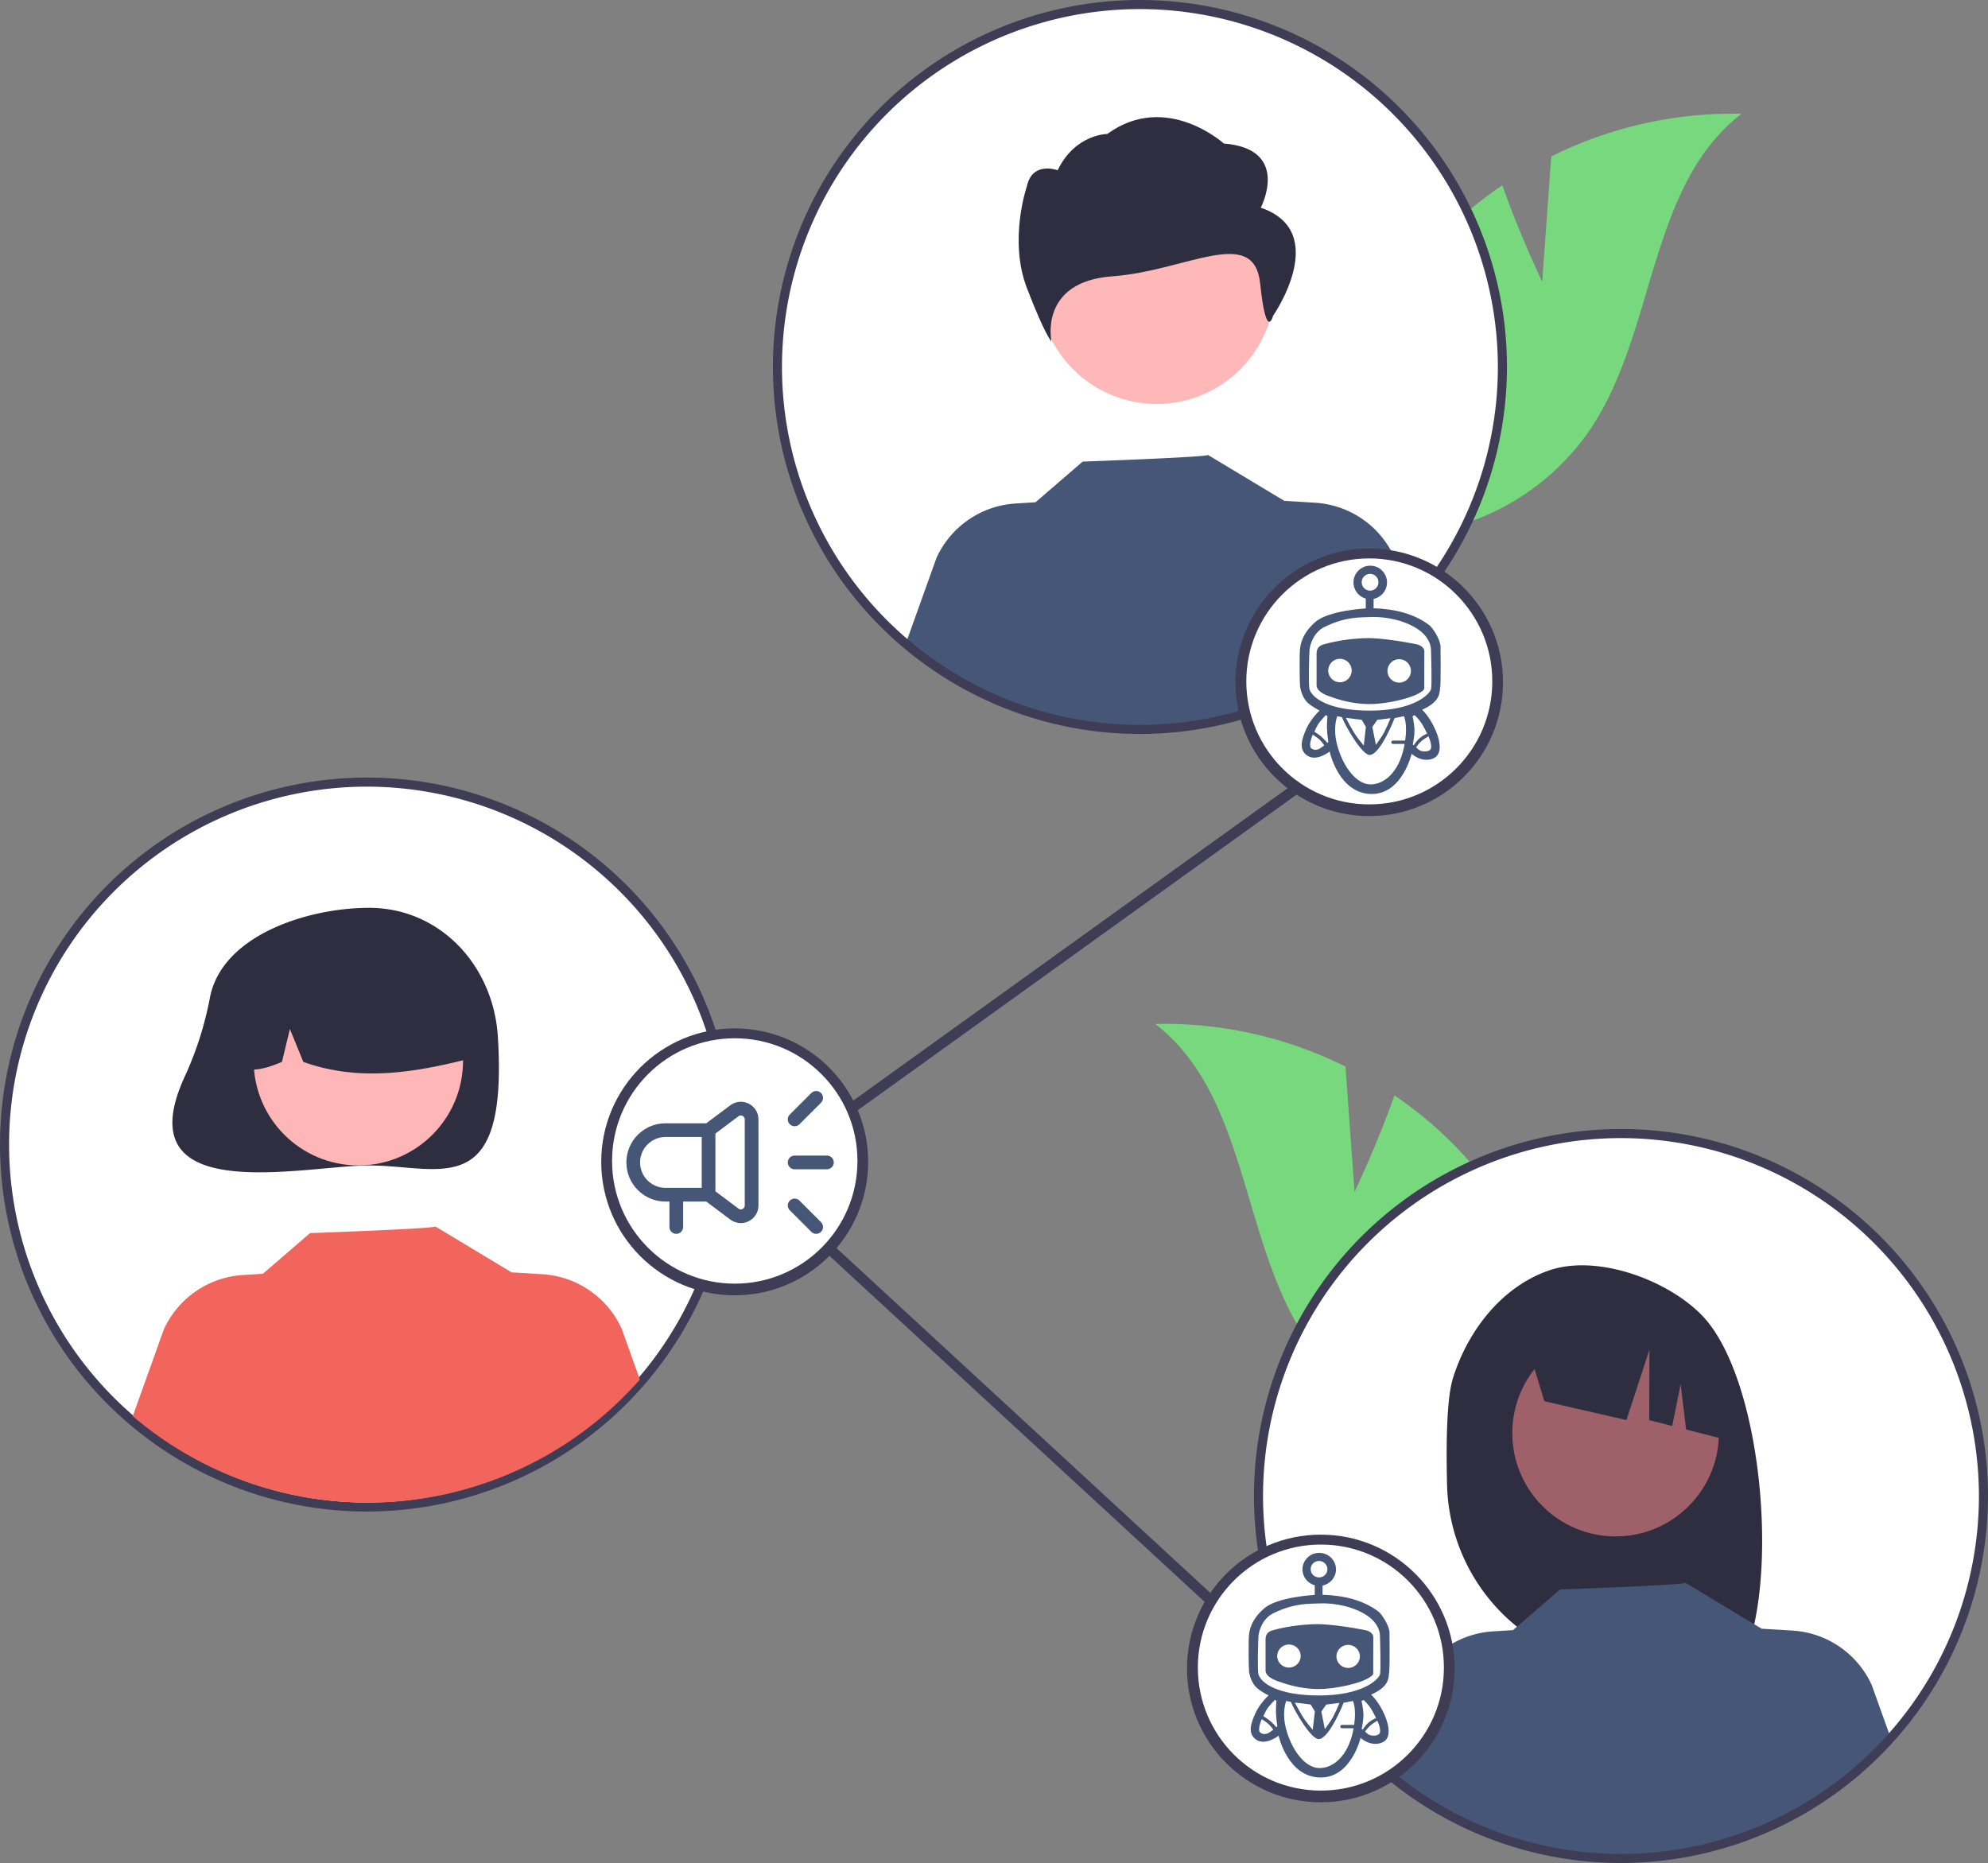 <?xml version="1.0" encoding="UTF-8" standalone="no"?>
<svg
   width="437.81"
   height="410.316"
   viewBox="0 0 437.81 410.316"
   fill="none"
   version="1.1"
   id="svg1"
   sodipodi:docname="referral.svg"
   inkscape:version="1.3.2 (091e20e, 2023-11-25, custom)"
   xmlns:inkscape="http://www.inkscape.org/namespaces/inkscape"
   xmlns:sodipodi="http://sodipodi.sourceforge.net/DTD/sodipodi-0.dtd"
   xmlns="http://www.w3.org/2000/svg"
   xmlns:svg="http://www.w3.org/2000/svg">
  <rect x="0" y="0" width="437.81" height="410.316" fill="#808080" stroke="none"/>
  <defs
     id="defs1" />
  <sodipodi:namedview
     id="namedview1"
     pagecolor="#ffffff"
     bordercolor="#000000"
     borderopacity="0.25"
     inkscape:showpageshadow="2"
     inkscape:pageopacity="0.0"
     inkscape:pagecheckerboard="0"
     inkscape:deskcolor="#d1d1d1"
     inkscape:zoom="2.2410129"
     inkscape:cx="101.29348"
     inkscape:cy="208.61103"
     inkscape:window-width="2560"
     inkscape:window-height="1494"
     inkscape:window-x="-11"
     inkscape:window-y="150"
     inkscape:window-maximized="1"
     inkscape:current-layer="svg1" />
  <rect
     style="fill:#3f3d56;fill-opacity:1;stroke:none;stroke-width:2.519;stroke-dasharray:none;stroke-opacity:1"
     id="rect3"
     width="152.704"
     height="2.32"
     x="28.938"
     y="308.413"
     transform="matrix(0.812,-0.584,0.491,0.871,0,0)" />
  <rect
     style="fill:#3f3d56;fill-opacity:1;stroke:none;stroke-width:2.519;stroke-dasharray:none;stroke-opacity:1"
     id="rect3-1"
     width="152.704"
     height="2.32"
     x="-454.28"
     y="77.574"
     transform="matrix(-0.735,-0.678,-0.594,0.805,0,0)" />
  <circle
     cx="-301.942"
     cy="-240.955"
     r="79.828"
     fill="#ffffff"
     id="circle3" />
  <path
     d="m 339.638,62.054 1.984,-27.589 a 89.244,89.244 0 0 1 41.899,-9.396 c -20.432,15.793 -18.795,47.358 -32.945,68.96 a 53.681,53.681 0 0 1 -40.028,23.722 l -17.004,9.783 a 89.952,89.952 0 0 1 20.944,-72.346 86.888,86.888 0 0 1 16.368,-14.395 c 3.717,10.671 8.782,21.262 8.782,21.262 z"
     fill="#f2f2f2"
     id="path7"
     style="fill:#77d87d;fill-opacity:1" />
  <path
     d="m 298.302,262.506 -1.984,-27.589 a 89.244,89.244 0 0 0 -41.899,-9.396 c 20.432,15.793 18.795,47.358 32.945,68.96 a 53.681,53.681 0 0 0 40.028,23.722 l 17.004,9.783 a 89.952,89.952 0 0 0 -20.944,-72.346 86.888,86.888 0 0 0 -16.368,-14.395 c -3.717,10.671 -8.782,21.262 -8.782,21.262 z"
     fill="#f2f2f2"
     id="path8"
     style="fill:#77d87d;fill-opacity:1" />
  <circle
     cx="251.043"
     cy="80.828"
     r="79.828"
     fill="#ffffff"
     id="circle15" />
  <circle
     cx="254.737"
     cy="62.94"
     r="26.03"
     fill="#ffb8b8"
     id="circle16" />
  <path
     id="f183d98d-beca-4def-af6d-fbe16b93cf6a-943"
     data-name="bf427902-b9bf-4946-b5d7-5c1c7e04535e"
     d="m 277.656,45.744 c 0,0 6.777,-12.956 -8.133,-14.134 0,0 -12.711,-11.531 -25.668,-2.108 0,0 -7.067,0 -10.932,7.997 0,0 -5.558,-2.108 -6.78,3.534 0,0 -4.067,11.779 0,22.379 4.067,10.601 5.418,11.779 5.418,11.779 0,0 -2.854,-13.155 13.414,-14.333 16.267,-1.178 31.191,-11.369 32.547,1.588 1.356,12.956 2.846,7.103 2.846,7.103 0,0 12.876,-18.504 -2.713,-23.805 z"
     fill="#2f2e41" />
  <path
     d="m 311.076,133.908 a 79.8,79.8 0 0 1 -111.684,8.071 l 6.847,-19.105 a 20.546,20.546 0 0 1 17.452,-11.984 l 4.356,-0.267 10.387,-8.958 c 0,0 27.986,-0.999 27.571,-1.478 l 16.952,10.197 -0.014,-0.07 6.664,0.408 a 20.537,20.537 0 0 1 17.452,11.984 z"
     fill="#455676"
     id="path16" />
  <path
     d="m 251.043,161.655 a 80.828,80.828 0 1 1 80.828,-80.828 80.919,80.919 0 0 1 -80.828,80.828 z m 0,-159.655 A 78.828,78.828 0 1 0 329.87,80.828 78.917,78.917 0 0 0 251.043,2 Z"
     fill="#3f3d56"
     id="path17" />
  <circle
     cx="356.982"
     cy="329.488"
     r="79.828"
     fill="#ffffff"
     id="circle17" />
  <path
     d="m 319.983,303.52 c 3.301,-10.52 10.807,-20.168 21.188,-23.724 10.382,-3.556 25.583,1.861 33.387,9.639 14.276,14.228 17.76,63.106 7.952,78.552 -1.951,-0.103 -8.683,-0.18 -10.657,-0.254 l -2.793,-9.31 v 9.218 q -4.719,-0.146 -9.511,-0.201 a 41.393,41.393 0 0 1 -40.867,-40.371 c -0.256,-10.245 2.9e-4,-19.403 1.301,-23.549 z"
     fill="#2f2e41"
     id="path18" />
  <circle
     cx="355.798"
     cy="315.635"
     r="22.75"
     fill="#9e616a"
     id="circle18" />
  <path
     d="m 336.164,295.654 26.195,-13.116 v 0 a 32.924,32.924 0 0 1 19.284,27.278 l 0.653,7.821 -10.969,-2.792 -1.202,-10 -1.863,9.22 -5.062,-1.288 0.048,-15.526 -5.065,15.514 -18.08,-4.154 z"
     fill="#2f2e41"
     id="path19" />
  <path
     d="m 416.22,382.315 a 79.8,79.8 0 0 1 -111.684,8.071 l 6.847,-19.105 a 20.546,20.546 0 0 1 17.452,-11.984 l 4.356,-0.267 10.387,-8.958 c 0,0 27.986,-0.999 27.571,-1.478 l 16.952,10.197 -0.014,-0.07 6.664,0.408 a 20.537,20.537 0 0 1 17.452,11.984 z"
     fill="#455676"
     id="path20" />
  <path
     d="m 356.982,410.316 a 80.828,80.828 0 1 1 80.828,-80.828 80.919,80.919 0 0 1 -80.828,80.828 z m 0,-159.655 a 78.828,78.828 0 1 0 78.828,78.828 78.917,78.917 0 0 0 -78.828,-78.828 z"
     fill="#3f3d56"
     id="path21" />
  <circle
     cx="80.827"
     cy="252.083"
     r="79.828"
     fill="#ffffff"
     id="circle15-8" />
  <path
     d="m 80.828,332.91 a 80.828,80.828 0 1 1 80.828,-80.828 80.919,80.919 0 0 1 -80.828,80.828 z m 0,-159.655 a 78.828,78.828 0 1 0 78.828,78.828 78.917,78.917 0 0 0 -78.828,-78.828 z"
     fill="#3f3d56"
     id="path17-4" />
  <path
     d="m 46.27,219.525 a 75.004,75.004 0 0 1 -5.351,17.08 c -14.082,29.79 26.02,20.08 40.351,20.08 15.669,0 30.661,8.239 28.371,-28.371 -0.978,-15.638 -12.702,-28.371 -28.371,-28.371 -13.384,-2e-5 -32.202,5.949 -35,19.583 z"
     fill="#2f2e41"
     id="path4" />
  <circle
     cx="78.922"
     cy="233.623"
     r="23.055"
     fill="#ffb6b6"
     id="circle4" />
  <path
     d="m 63.265,210.122 a 26.409,26.409 0 0 1 40.15,23.048 c -11.748,2.949 -24.089,5.207 -36.617,0.705 l -2.959,-7.241 -1.744,7.246 c -3.815,1.559 -7.64,2.879 -11.465,-0.015 a 26.965,26.965 0 0 1 12.635,-23.744 z"
     fill="#2f2e41"
     id="path5" />
  <path
     d="m 140.918,303.83 a 79.8,79.8 0 0 1 -111.684,8.071 l 6.847,-19.105 a 20.546,20.546 0 0 1 17.452,-11.984 l 4.356,-0.267 10.387,-8.958 c 0,0 27.986,-0.999 27.571,-1.478 l 16.952,10.197 -0.014,-0.07 6.664,0.408 a 20.537,20.537 0 0 1 17.452,11.984 z"
     fill="#455676"
     id="path6"
     style="fill:#f2655c;fill-opacity:1" />
  <path
     d="m 159.215,253.468 v -10.321 m 0,10.321 4.129,3.096 c 1.134,0.85 2.752,0.041 2.752,-1.376 V 241.427 c 0,-1.418 -1.618,-2.227 -2.752,-1.376 l -4.129,3.096 m 0,10.321 h -5.161 m 5.161,-10.321 h -6.881 c -2.85,0 -5.161,2.31 -5.161,5.161 0,2.85 2.311,5.161 5.161,5.161 h 1.72 m 0,0 v 5.161 m 18.922,-10.321 h 5.161 m -5.161,-6.881 3.44,-3.44 m -3.44,17.202 3.44,3.44"
     stroke="#000000"
     stroke-width="4.613"
     stroke-linecap="round"
     stroke-linejoin="round"
     id="path1-4"
     style="display:inline;stroke:#455676;stroke-width:2.598;stroke-dasharray:none;stroke-opacity:1" />
  <circle
     cx="161.799"
     cy="255.892"
     r="29.394"
     fill="#3f3d56"
     id="circle33-4"
     style="display:inline;stroke-width:1.367" />
  <circle
     cx="161.814"
     cy="255.695"
     r="27.022"
     fill="#3f3d56"
     id="circle33-4-2"
     style="display:inline;fill:#ffffff;fill-opacity:1;stroke-width:1.256" />
  <g
     id="g2"
     transform="matrix(1.37,0,0,1.37,-90.301,122.206)"
     style="display:inline">
    <circle
       cx="286.015"
       cy="20.487"
       r="21.506"
       fill="#3f3d56"
       id="circle33-4-1" />
    <circle
       cx="286.026"
       cy="20.342"
       r="19.771"
       fill="#3f3d56"
       id="circle33-4-2-7"
       style="fill:#ffffff;fill-opacity:1;stroke-width:0.919" />
    <g
       id="g4533-8"
       transform="matrix(0.046,0,0,0.046,391.599,12.046)"
       style="display:inline;stroke-width:1.003;stroke-dasharray:none">
      <ellipse
         ry="43.587"
         rx="43.994"
         cy="-164.103"
         cx="-2291.956"
         id="path4503-8"
         style="display:inline;fill:#ffffff;fill-opacity:1;stroke:none;stroke-width:1.003;stroke-dasharray:none;stroke-opacity:1"
         transform="translate(2.3339274e-5)" />
      <ellipse
         ry="182.606"
         rx="239.524"
         cy="125.961"
         cx="-2293.586"
         id="path4505-5"
         style="display:inline;fill:#ffffff;fill-opacity:1;stroke:none;stroke-width:1.003;stroke-dasharray:none;stroke-opacity:1"
         transform="translate(2.3339274e-5)" />
      <ellipse
         ry="169.354"
         rx="132.976"
         cy="382.933"
         cx="-2289.334"
         id="path4507-1"
         style="display:inline;fill:#ffffff;fill-opacity:1;stroke:none;stroke-width:1.003;stroke-dasharray:none;stroke-opacity:1"
         transform="translate(2.3339274e-5)" />
      <ellipse
         transform="matrix(0.75,0.662,-0.639,0.769,2.3339274e-5,-1.8081607e-7)"
         ry="108.93"
         rx="53.445"
         cy="1870.436"
         cx="-1656.749"
         id="path4509-7"
         style="display:inline;fill:#ffffff;fill-opacity:1;stroke:none;stroke-width:1.003;stroke-dasharray:none;stroke-opacity:1" />
      <ellipse
         inkscape:transform-center-y="-0.40090444"
         inkscape:transform-center-x="-0.46772185"
         transform="matrix(0.857,-0.515,0.533,0.846,2.3339274e-5,-1.8081607e-7)"
         ry="108.999"
         rx="53.399"
         cy="-805.795"
         cx="-1992.674"
         id="path4509-8-8"
         style="display:inline;fill:#ffffff;fill-opacity:1;stroke:none;stroke-width:1.003;stroke-dasharray:none;stroke-opacity:1" />
      <g
         id="g4518-2"
         style="stroke-width:1.003;stroke-dasharray:none">
        <path
           d="m -2204.299,347.608 c 16.928,-18.23 15.977,-34.142 18.139,-52.749 2.175,-18.66 0.872,-140.631 0.872,-140.631 0,0 -2.93,-31.746 -35.939,-69.651 -56.252,-44.781 -128.888,-59.51 -198.016,-61.864 l 0.039,-32.749 c 26.746,-5.43 46.877,-29.077 46.877,-57.424 0,-32.358 -26.238,-58.596 -58.596,-58.596 -32.358,0 -58.596,26.238 -58.596,58.596 0,26.941 18.191,49.65 42.971,56.487 v 34.35 c -3.008,0.169 -129.797,7.149 -175.736,46.877 -48.179,41.668 -52.606,80.941 -54.338,97.868 -1.732,16.928 -1.263,114.262 0.43,127.609 1.693,13.347 9.636,42.762 27.866,58.388 18.23,15.626 40.366,26.043 40.366,26.043 0,0 -31.342,29.285 -46.877,65.107 -13.607,31.355 -28.647,70.315 3.906,92.452 32.553,22.136 78.128,-14.323 78.128,-14.323 0,0 31.564,148.443 147.31,148.443 106.606,0 139.159,-140.631 139.159,-140.631 0,0 33.855,32.553 74.222,16.928 40.366,-15.626 21.524,-77.165 1.654,-115.682 -20.053,-38.856 -39.416,-54.898 -39.416,-54.898 0,0 28.647,-11.719 45.575,-29.949 z m -256.572,-415.72 c 0,-16.186 13.113,-29.298 29.298,-29.298 16.186,0 29.298,13.113 29.298,29.298 0,16.186 -13.113,29.298 -29.298,29.298 -16.186,0 -29.298,-13.113 -29.298,-29.298 z m -145.006,580.427 c -4.349,2.891 -17.904,9.61 -30.574,0.495 -12.657,-9.115 4.636,-48.179 4.636,-48.179 0,0 11.12,6.836 20.392,14.323 9.271,7.487 19.87,22.944 19.87,22.944 0,0 -7.813,6.081 -14.323,10.417 z m 25.014,-19.037 c 0,0 -11.719,-14.323 -22.462,-23.113 -10.743,-8.789 -22.787,-15.951 -22.787,-15.951 0,0 7.813,-19.858 17.579,-32.553 9.766,-12.696 23.113,-26.043 23.113,-26.043 l 4.883,4.557 c 0,0 -1.953,19.858 -1.628,39.715 0.326,19.858 4.883,50.132 4.883,50.132 z m 271.951,-8.138 h -42.58 c -1.615,0 -3.073,0.651 -4.141,1.719 -1.068,1.068 -1.719,2.526 -1.719,4.141 0,3.229 2.63,5.86 5.86,5.86 h 40.705 c -0.703,4.037 -1.51,8.203 -2.422,12.527 -18.035,85.941 -69.013,130.214 -118.364,128.911 -49.351,-1.302 -95.186,-63.805 -114.718,-136.724 -16.589,-61.943 0,-101.567 0,-101.567 l 16.276,3.255 c 12.37,31.251 71.084,135.005 98.441,132.167 37.632,-3.906 85.811,-128.911 85.811,-128.911 l 32.553,-6.511 c 0,0 12.891,24.988 4.297,85.134 z m -207.3,-79.43 55.302,6.784 14.753,24.741 -7.435,65.159 c 0,0 -14.323,-16.602 -25.717,-32.553 -15.118,-21.186 -36.903,-64.13 -36.903,-64.13 z m 92.621,31.824 17.214,-24.662 46.187,-6.016 c 0,0 -17.345,45.054 -32.189,66.24 -5.039,7.188 -18.881,27.019 -18.881,27.019 z m 200.815,80.811 c -13.347,9.115 -31.746,3.412 -36.304,0.482 -4.557,-2.93 -11.719,-10.417 -11.719,-10.417 0,0 11.889,-16.433 21.654,-23.92 9.766,-7.487 21.485,-14.323 21.485,-14.323 0,0 18.23,39.064 4.883,48.179 z m -9.441,-57.45 c 0,0 -11.068,3.737 -24.09,14.154 -13.021,10.417 -22.735,26.85 -22.735,26.85 l -3.477,-3.034 c 0,0 6.992,-30.144 6.029,-53.596 -0.82,-20.001 -6.511,-45.262 -6.511,-45.262 l 7.162,-3.568 c 0,0 14.975,13.672 24.09,27.996 9.115,14.323 19.532,36.46 19.532,36.46 z m 13.542,-154.642 c -7.813,20.834 -65.107,74.222 -212.769,74.222 -147.662,0 -202.612,-45.575 -211.727,-74.222 -4.362,-13.711 -1.302,-123.703 0,-138.026 1.302,-14.323 12.084,-60.784 53.388,-80.732 75.524,-36.46 124.106,-32.228 159.694,-33.96 27.762,-1.354 94.222,1.406 154.121,35.262 59.898,33.856 57.294,79.43 57.294,79.43 0,0 4.219,126.789 0,138.026 z"
           class="st0"
           id="XMLID_38_-1-7-8"
           inkscape:connector-curvature="0"
           style="display:inline;fill:#455676;fill-opacity:1;stroke-width:1.003;stroke-dasharray:none"
           sodipodi:nodetypes="scccccssscccsssccscscsccsssssscccscccscsccscccssssccscccccccccccccccccccsscscscscccccsccscsccscc"
           inkscape:export-xdpi="96"
           inkscape:export-ydpi="96"
           transform="translate(139.208,-98.005)" />
        <path
           transform="translate(139.208,-98.005)"
           d="m -2272.127,147.939 c -105.473,-20.834 -161.334,-20.834 -161.334,-20.834 -88.675,0 -161.621,21.485 -168.106,24.741 -6.485,3.255 -16.928,10.417 -16.928,28.647 v 111.984 c 0,14.323 15.626,27.345 40.366,36.46 24.741,9.115 78.388,28.647 144.667,28.647 66.279,0 145.709,-22.136 170.449,-36.46 24.741,-14.323 20.834,-15.626 20.834,-28.647 0,-13.021 0.234,-114.588 0.234,-114.588 0,0 5.157,-22.97 -30.183,-29.949 z m -264.672,133.469 c -22.657,0 -41.017,-18.36 -41.017,-41.017 0,-22.657 18.36,-41.017 41.017,-41.017 22.657,0 41.017,18.36 41.017,41.017 0,22.657 -18.36,41.017 -41.017,41.017 z m 207.039,1.302 c -22.657,0 -41.017,-18.36 -41.017,-41.017 0,-22.657 18.36,-41.017 41.017,-41.017 22.657,0 41.017,18.36 41.017,41.017 0,22.657 -18.36,41.017 -41.017,41.017 z"
           class="st0"
           id="XMLID_24_-3-9-04"
           inkscape:connector-curvature="0"
           style="display:inline;fill:#455676;fill-opacity:1;stroke-width:1.003;stroke-dasharray:none"
           inkscape:export-xdpi="96"
           inkscape:export-ydpi="96" />
      </g>
    </g>
  </g>
  <circle
     cx="290.878"
     cy="367.472"
     r="29.473"
     fill="#3f3d56"
     id="circle33-4-1-4"
     style="stroke-width:1.37" />
  <circle
     cx="290.893"
     cy="367.274"
     r="27.095"
     fill="#3f3d56"
     id="circle33-4-2-7-0"
     style="fill:#ffffff;fill-opacity:1;stroke-width:1.26" />
  <g
     id="g4533-8-3"
     transform="matrix(0.063,0,0,0.062,434.906,355.904)"
     style="display:inline;stroke-width:1.003;stroke-dasharray:none">
    <ellipse
       ry="43.587"
       rx="43.994"
       cy="-164.103"
       cx="-2291.956"
       id="path4503-8-4"
       style="display:inline;fill:#ffffff;fill-opacity:1;stroke:none;stroke-width:1.003;stroke-dasharray:none;stroke-opacity:1"
       transform="translate(2.3339274e-5)" />
    <ellipse
       ry="182.606"
       rx="239.524"
       cy="125.961"
       cx="-2293.586"
       id="path4505-5-8"
       style="display:inline;fill:#ffffff;fill-opacity:1;stroke:none;stroke-width:1.003;stroke-dasharray:none;stroke-opacity:1"
       transform="translate(2.3339274e-5)" />
    <ellipse
       ry="169.354"
       rx="132.976"
       cy="382.933"
       cx="-2289.334"
       id="path4507-1-0"
       style="display:inline;fill:#ffffff;fill-opacity:1;stroke:none;stroke-width:1.003;stroke-dasharray:none;stroke-opacity:1"
       transform="translate(2.3339274e-5)" />
    <ellipse
       transform="matrix(0.75,0.662,-0.639,0.769,2.3339274e-5,-1.8081607e-7)"
       ry="108.93"
       rx="53.445"
       cy="1870.436"
       cx="-1656.749"
       id="path4509-7-7"
       style="display:inline;fill:#ffffff;fill-opacity:1;stroke:none;stroke-width:1.003;stroke-dasharray:none;stroke-opacity:1" />
    <ellipse
       inkscape:transform-center-y="-0.40090444"
       inkscape:transform-center-x="-0.46772185"
       transform="matrix(0.857,-0.515,0.533,0.846,2.3339274e-5,-1.8081607e-7)"
       ry="108.999"
       rx="53.399"
       cy="-805.795"
       cx="-1992.674"
       id="path4509-8-8-4"
       style="display:inline;fill:#ffffff;fill-opacity:1;stroke:none;stroke-width:1.003;stroke-dasharray:none;stroke-opacity:1" />
    <g
       id="g4518-2-8"
       style="display:inline;stroke-width:1.003;stroke-dasharray:none">
      <path
         d="m -2204.299,347.608 c 16.928,-18.23 15.977,-34.142 18.139,-52.749 2.175,-18.66 0.872,-140.631 0.872,-140.631 0,0 -2.93,-31.746 -35.939,-69.651 -56.252,-44.781 -128.888,-59.51 -198.016,-61.864 l 0.039,-32.749 c 26.746,-5.43 46.877,-29.077 46.877,-57.424 0,-32.358 -26.238,-58.596 -58.596,-58.596 -32.358,0 -58.596,26.238 -58.596,58.596 0,26.941 18.191,49.65 42.971,56.487 v 34.35 c -3.008,0.169 -129.797,7.149 -175.736,46.877 -48.179,41.668 -52.606,80.941 -54.338,97.868 -1.732,16.928 -1.263,114.262 0.43,127.609 1.693,13.347 9.636,42.762 27.866,58.388 18.23,15.626 40.366,26.043 40.366,26.043 0,0 -31.342,29.285 -46.877,65.107 -13.607,31.355 -28.647,70.315 3.906,92.452 32.553,22.136 78.128,-14.323 78.128,-14.323 0,0 31.564,148.443 147.31,148.443 106.606,0 139.159,-140.631 139.159,-140.631 0,0 33.855,32.553 74.222,16.928 40.366,-15.626 21.524,-77.165 1.654,-115.682 -20.053,-38.856 -39.416,-54.898 -39.416,-54.898 0,0 28.647,-11.719 45.575,-29.949 z m -256.572,-415.72 c 0,-16.186 13.113,-29.298 29.298,-29.298 16.186,0 29.298,13.113 29.298,29.298 0,16.186 -13.113,29.298 -29.298,29.298 -16.186,0 -29.298,-13.113 -29.298,-29.298 z m -145.006,580.427 c -4.349,2.891 -17.904,9.61 -30.574,0.495 -12.657,-9.115 4.636,-48.179 4.636,-48.179 0,0 11.12,6.836 20.392,14.323 9.271,7.487 19.87,22.944 19.87,22.944 0,0 -7.813,6.081 -14.323,10.417 z m 25.014,-19.037 c 0,0 -11.719,-14.323 -22.462,-23.113 -10.743,-8.789 -22.787,-15.951 -22.787,-15.951 0,0 7.813,-19.858 17.579,-32.553 9.766,-12.696 23.113,-26.043 23.113,-26.043 l 4.883,4.557 c 0,0 -1.953,19.858 -1.628,39.715 0.326,19.858 4.883,50.132 4.883,50.132 z m 271.951,-8.138 h -42.58 c -1.615,0 -3.073,0.651 -4.141,1.719 -1.068,1.068 -1.719,2.526 -1.719,4.141 0,3.229 2.63,5.86 5.86,5.86 h 40.705 c -0.703,4.037 -1.51,8.203 -2.422,12.527 -18.035,85.941 -69.013,130.214 -118.364,128.911 -49.351,-1.302 -95.186,-63.805 -114.718,-136.724 -16.589,-61.943 0,-101.567 0,-101.567 l 16.276,3.255 c 12.37,31.251 71.084,135.005 98.441,132.167 37.632,-3.906 85.811,-128.911 85.811,-128.911 l 32.553,-6.511 c 0,0 12.891,24.988 4.297,85.134 z m -207.3,-79.43 55.302,6.784 14.753,24.741 -7.435,65.159 c 0,0 -14.323,-16.602 -25.717,-32.553 -15.118,-21.186 -36.903,-64.13 -36.903,-64.13 z m 92.621,31.824 17.214,-24.662 46.187,-6.016 c 0,0 -17.345,45.054 -32.189,66.24 -5.039,7.188 -18.881,27.019 -18.881,27.019 z m 200.815,80.811 c -13.347,9.115 -31.746,3.412 -36.304,0.482 -4.557,-2.93 -11.719,-10.417 -11.719,-10.417 0,0 11.889,-16.433 21.654,-23.92 9.766,-7.487 21.485,-14.323 21.485,-14.323 0,0 18.23,39.064 4.883,48.179 z m -9.441,-57.45 c 0,0 -11.068,3.737 -24.09,14.154 -13.021,10.417 -22.735,26.85 -22.735,26.85 l -3.477,-3.034 c 0,0 6.992,-30.144 6.029,-53.596 -0.82,-20.001 -6.511,-45.262 -6.511,-45.262 l 7.162,-3.568 c 0,0 14.975,13.672 24.09,27.996 9.115,14.323 19.532,36.46 19.532,36.46 z m 13.542,-154.642 c -7.813,20.834 -65.107,74.222 -212.769,74.222 -147.662,0 -202.612,-45.575 -211.727,-74.222 -4.362,-13.711 -1.302,-123.703 0,-138.026 1.302,-14.323 12.084,-60.784 53.388,-80.732 75.524,-36.46 124.106,-32.228 159.694,-33.96 27.762,-1.354 94.222,1.406 154.121,35.262 59.898,33.856 57.294,79.43 57.294,79.43 0,0 4.219,126.789 0,138.026 z"
         class="st0"
         id="XMLID_38_-1-7-8-1"
         inkscape:connector-curvature="0"
         style="display:inline;fill:#455676;fill-opacity:1;stroke-width:1.003;stroke-dasharray:none"
         sodipodi:nodetypes="scccccssscccsssccscscsccsssssscccscccscsccscccssssccscccccccccccccccccccsscscscscccccsccscsccscc"
         inkscape:export-xdpi="96"
         inkscape:export-ydpi="96"
         transform="translate(139.208,-98.005)" />
      <path
         transform="translate(139.208,-98.005)"
         d="m -2272.127,147.939 c -105.473,-20.834 -161.334,-20.834 -161.334,-20.834 -88.675,0 -161.621,21.485 -168.106,24.741 -6.485,3.255 -16.928,10.417 -16.928,28.647 v 111.984 c 0,14.323 15.626,27.345 40.366,36.46 24.741,9.115 78.388,28.647 144.667,28.647 66.279,0 145.709,-22.136 170.449,-36.46 24.741,-14.323 20.834,-15.626 20.834,-28.647 0,-13.021 0.234,-114.588 0.234,-114.588 0,0 5.157,-22.97 -30.183,-29.949 z m -264.672,133.469 c -22.657,0 -41.017,-18.36 -41.017,-41.017 0,-22.657 18.36,-41.017 41.017,-41.017 22.657,0 41.017,18.36 41.017,41.017 0,22.657 -18.36,41.017 -41.017,41.017 z m 207.039,1.302 c -22.657,0 -41.017,-18.36 -41.017,-41.017 0,-22.657 18.36,-41.017 41.017,-41.017 22.657,0 41.017,18.36 41.017,41.017 0,22.657 -18.36,41.017 -41.017,41.017 z"
         class="st0"
         id="XMLID_24_-3-9-04-3"
         inkscape:connector-curvature="0"
         style="display:inline;fill:#455676;fill-opacity:1;stroke-width:1.003;stroke-dasharray:none"
         inkscape:export-xdpi="96"
         inkscape:export-ydpi="96" />
    </g>
  </g>
  <path
     d="m 156.044,263.128 v -14.218 m 0,14.218 5.687,4.265 c 1.562,1.172 3.792,0.057 3.792,-1.896 v -18.958 c 0,-1.953 -2.229,-3.067 -3.792,-1.896 l -5.687,4.265 m 0,14.218 h -7.109 m 7.109,-14.218 h -9.479 c -3.926,0 -7.109,3.183 -7.109,7.109 0,3.926 3.183,7.109 7.109,7.109 h 2.37 m 0,0 v 7.109 m 26.067,-14.218 h 7.109 m -7.109,-9.479 4.739,-4.739 m -4.739,23.697 4.739,4.739"
     stroke="#000000"
     stroke-width="4.655"
     stroke-linecap="round"
     stroke-linejoin="round"
     id="path1-3"
     style="display:inline;stroke:#455676;stroke-width:3.017;stroke-dasharray:none;stroke-opacity:1" />
</svg>
